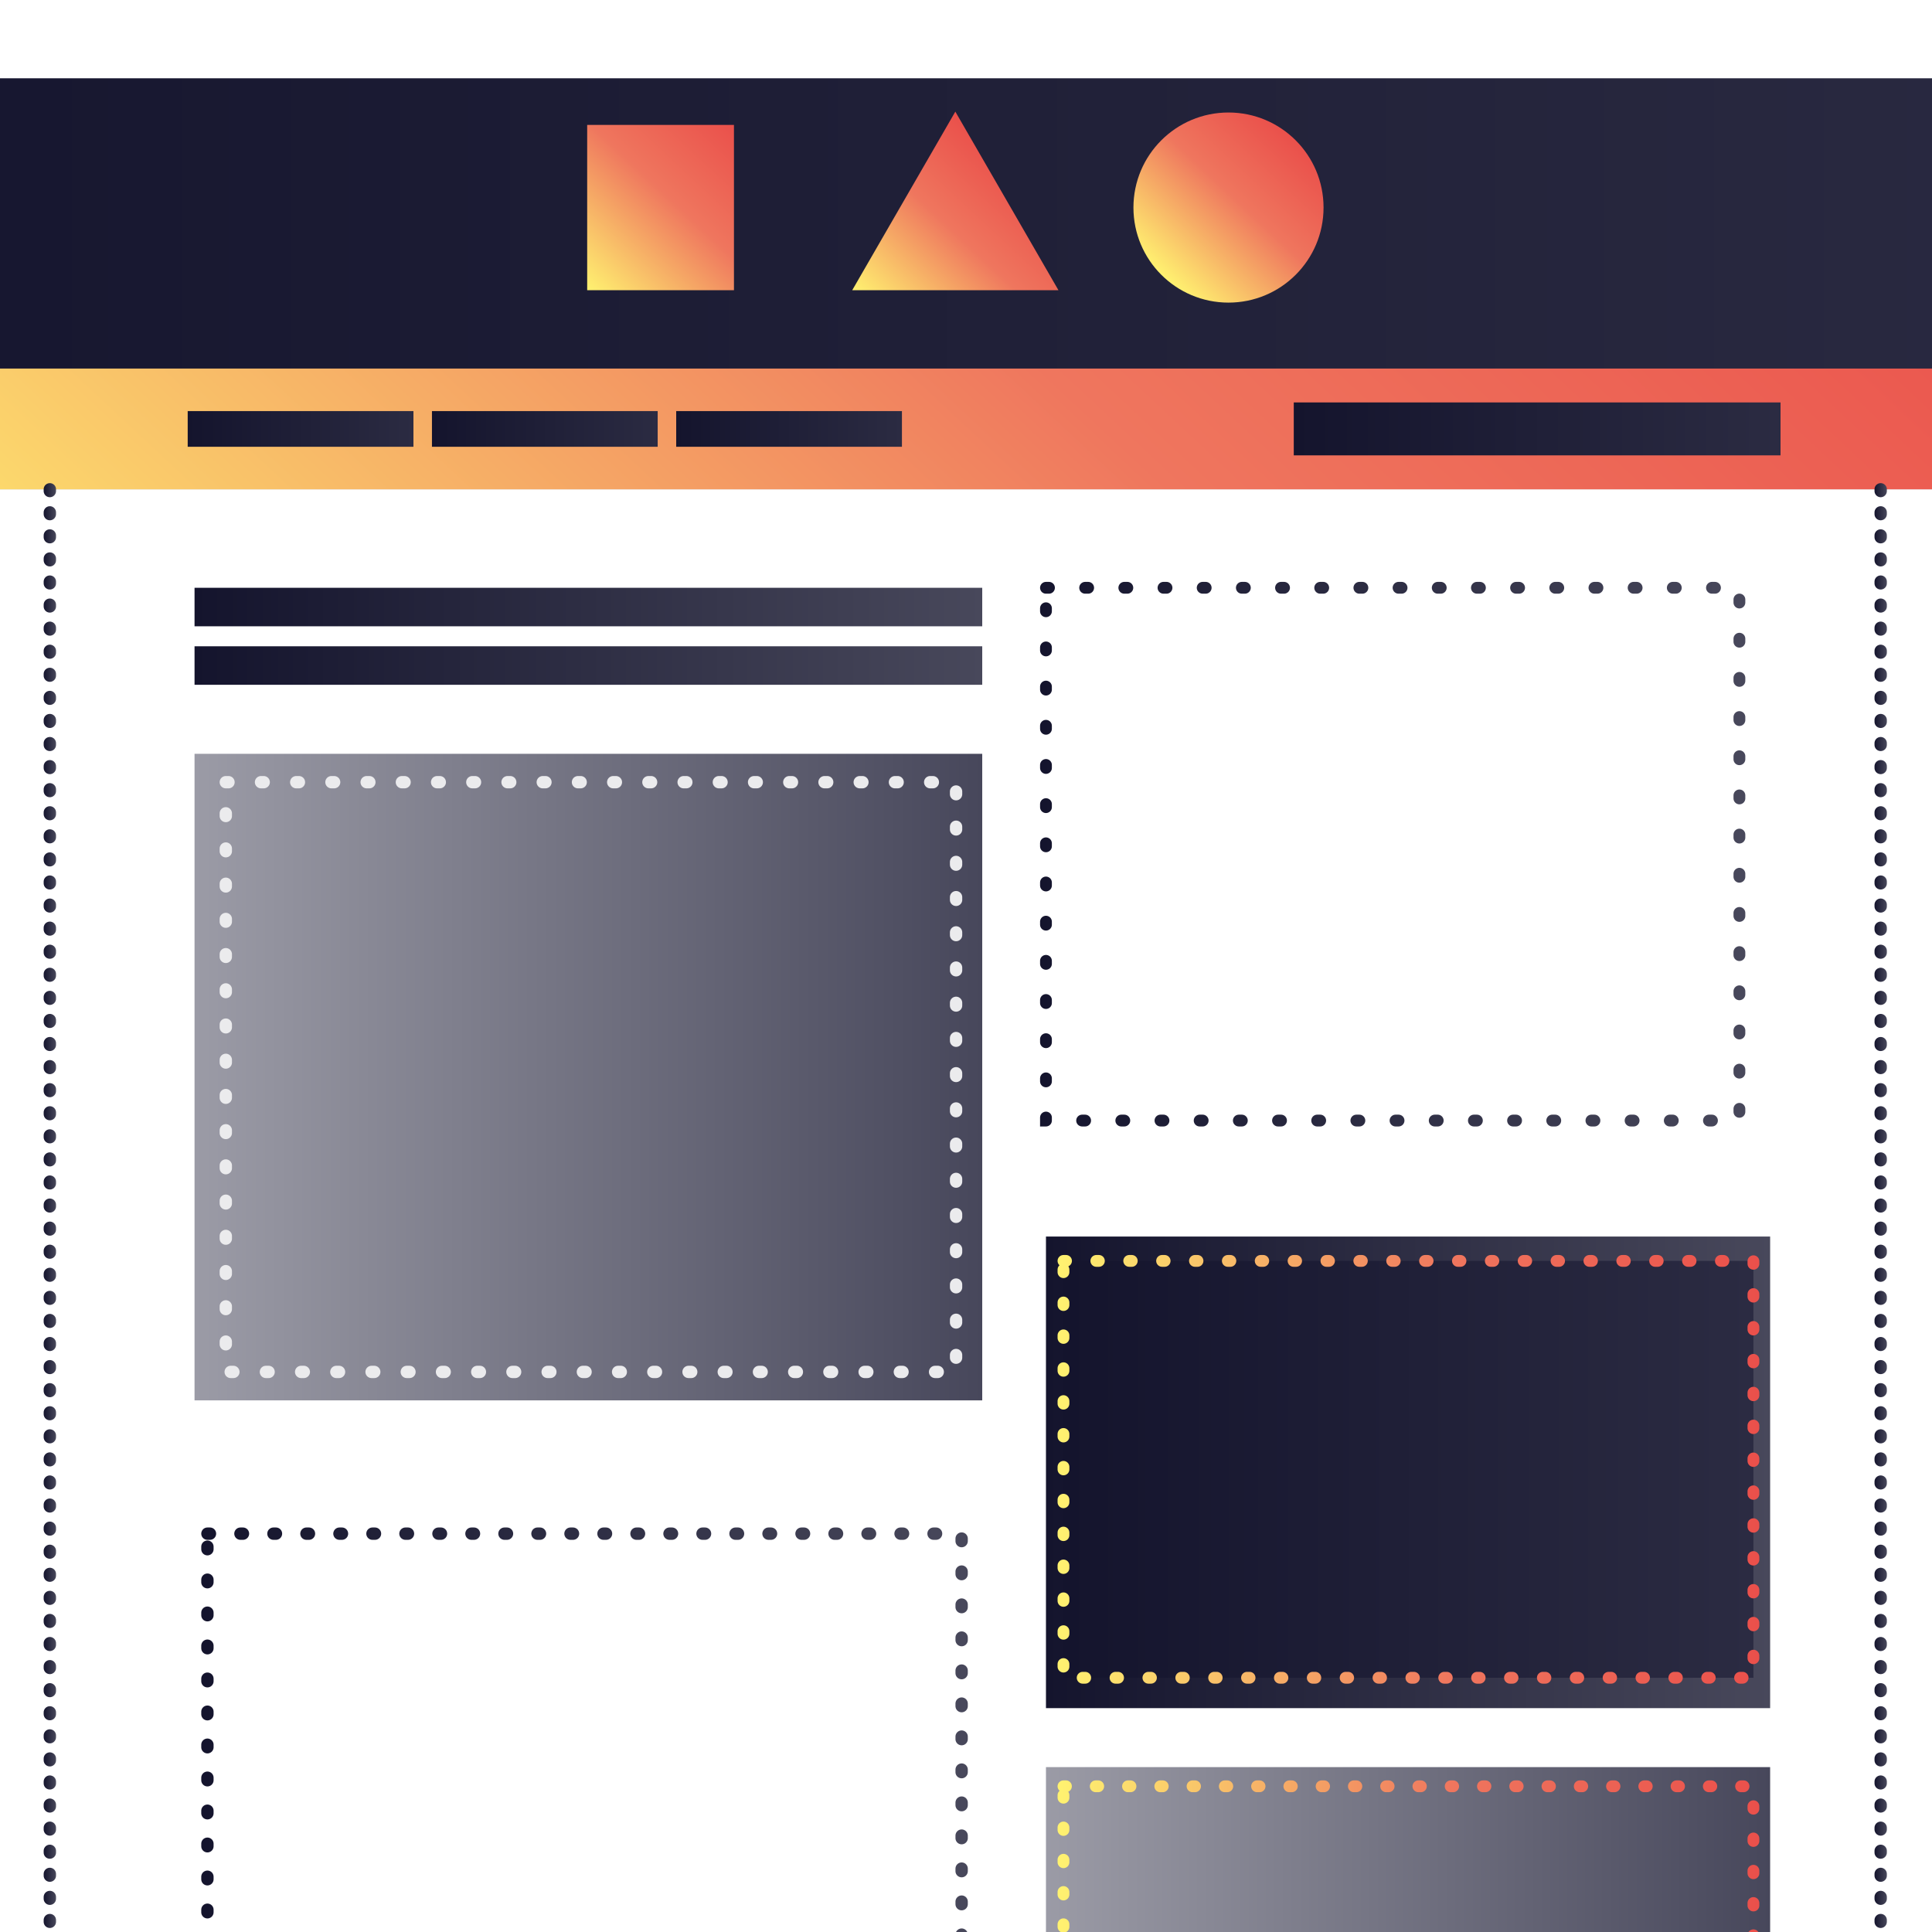 <?xml version="1.0" encoding="UTF-8"?><svg id="Ebene_1" xmlns="http://www.w3.org/2000/svg" xmlns:xlink="http://www.w3.org/1999/xlink" viewBox="0 0 288 288"><defs><style>.cls-1{fill:url(#Unbenannter_Verlauf_55-6);stroke:url(#Unbenannter_Verlauf_8-6);stroke-dasharray:0 0 0 0 .38 4.52 0 0;}.cls-1,.cls-2,.cls-3,.cls-4,.cls-5,.cls-6,.cls-7{stroke-linecap:round;stroke-miterlimit:10;}.cls-1,.cls-2,.cls-5{stroke-width:1.76px;}.cls-8{fill:url(#Unbenannter_Verlauf_55-2);}.cls-9{fill:url(#Unbenannter_Verlauf_55-3);}.cls-10{fill:url(#Unbenannter_Verlauf_55-5);}.cls-11{fill:url(#Unbenannter_Verlauf_55-4);}.cls-12{fill:url(#Unbenannter_Verlauf_10-5);}.cls-13{fill:url(#Unbenannter_Verlauf_10-2);}.cls-14{fill:url(#Unbenannter_Verlauf_10-4);}.cls-15{fill:url(#Unbenannter_Verlauf_12-2);}.cls-2{stroke:url(#Unbenannter_Verlauf_10-3);stroke-dasharray:0 0 0 0 .45 5.39 0 0;}.cls-2,.cls-3,.cls-4,.cls-5,.cls-6,.cls-7{fill:none;}.cls-3{stroke:url(#Unbenannter_Verlauf_10-6);}.cls-3,.cls-4{stroke-dasharray:0 0 0 0 .26 3.18 0 0;}.cls-3,.cls-4,.cls-6,.cls-7{stroke-width:1.84px;}.cls-4{stroke:url(#Unbenannter_Verlauf_10-7);}.cls-5{stroke:url(#Unbenannter_Verlauf_8);stroke-dasharray:0 0 0 0 .37 4.44 0 0;}.cls-6{stroke:#ebebed;stroke-dasharray:0 0 0 0 .4 4.85 0 0;}.cls-7{stroke:url(#Unbenannter_Verlauf_10);stroke-dasharray:0 0 0 0 .38 4.54 0 0;}.cls-16{fill:url(#Unbenannter_Verlauf_8-4);}.cls-17{fill:url(#Unbenannter_Verlauf_8-5);}.cls-18{fill:url(#Unbenannter_Verlauf_8-2);}.cls-19{fill:url(#Unbenannter_Verlauf_8-3);}.cls-20{fill:url(#Unbenannter_Verlauf_55);}.cls-21{fill:url(#Unbenannter_Verlauf_12);}</style><linearGradient id="Unbenannter_Verlauf_55" x1="-46.4" y1="42.31" x2="328.97" y2="42.31" gradientTransform="matrix(1, 0, 0, 1, 0, 0)" gradientUnits="userSpaceOnUse"><stop offset="0" stop-color="#14142d"/><stop offset="1" stop-color="#2b2b42"/></linearGradient><linearGradient id="Unbenannter_Verlauf_10" x1="30.01" y1="302.14" x2="144.27" y2="302.14" gradientTransform="matrix(1, 0, 0, 1, 0, 0)" gradientUnits="userSpaceOnUse"><stop offset="0" stop-color="#14142d"/><stop offset="1" stop-color="#48485b"/></linearGradient><linearGradient id="Unbenannter_Verlauf_12" x1="155.92" y1="280.05" x2="263.87" y2="280.05" gradientTransform="matrix(1, 0, 0, 1, 0, 0)" gradientUnits="userSpaceOnUse"><stop offset="0" stop-color="#9b9ba6"/><stop offset="1" stop-color="#47475b"/></linearGradient><linearGradient id="Unbenannter_Verlauf_10-2" x1="155.92" y1="219.47" x2="263.87" y2="219.47" xlink:href="#Unbenannter_Verlauf_10"/><linearGradient id="Unbenannter_Verlauf_8" x1="157.65" y1="280.22" x2="262.26" y2="280.22" gradientTransform="matrix(1, 0, 0, 1, 0, 0)" gradientUnits="userSpaceOnUse"><stop offset="0" stop-color="#fff270"/><stop offset=".56" stop-color="#ef765e"/><stop offset="1" stop-color="#ea504b"/></linearGradient><linearGradient id="Unbenannter_Verlauf_10-3" x1="155.04" y1="127.33" x2="260.17" y2="127.33" xlink:href="#Unbenannter_Verlauf_10"/><linearGradient id="Unbenannter_Verlauf_10-4" x1="29" y1="90.49" x2="146.41" y2="90.49" xlink:href="#Unbenannter_Verlauf_10"/><linearGradient id="Unbenannter_Verlauf_10-5" x1="29" y1="99.21" x2="146.41" y2="99.21" xlink:href="#Unbenannter_Verlauf_10"/><linearGradient id="Unbenannter_Verlauf_8-2" x1="49.5" y1="162.36" x2="233.07" y2="-34.49" xlink:href="#Unbenannter_Verlauf_8"/><linearGradient id="Unbenannter_Verlauf_55-2" x1="192.86" y1="63.93" x2="265.42" y2="63.93" xlink:href="#Unbenannter_Verlauf_55"/><linearGradient id="Unbenannter_Verlauf_55-3" x1="27.98" y1="63.94" x2="61.64" y2="63.94" xlink:href="#Unbenannter_Verlauf_55"/><linearGradient id="Unbenannter_Verlauf_55-4" x1="64.39" y1="63.94" x2="98.04" y2="63.94" xlink:href="#Unbenannter_Verlauf_55"/><linearGradient id="Unbenannter_Verlauf_55-5" x1="100.8" y1="63.94" x2="134.45" y2="63.94" xlink:href="#Unbenannter_Verlauf_55"/><linearGradient id="Unbenannter_Verlauf_8-3" x1="87.24" y1="42.99" x2="109.71" y2="18.89" xlink:href="#Unbenannter_Verlauf_8"/><linearGradient id="Unbenannter_Verlauf_8-4" x1="132.74" y1="48.57" x2="153.16" y2="26.67" xlink:href="#Unbenannter_Verlauf_8"/><linearGradient id="Unbenannter_Verlauf_8-5" x1="173.47" y1="41.3" x2="192.79" y2="20.58" xlink:href="#Unbenannter_Verlauf_8"/><linearGradient id="Unbenannter_Verlauf_12-2" x1="29" y1="160.56" x2="146.41" y2="160.56" xlink:href="#Unbenannter_Verlauf_12"/><linearGradient id="Unbenannter_Verlauf_55-6" x1="158.53" y1="219.03" x2="261.38" y2="219.03" xlink:href="#Unbenannter_Verlauf_55"/><linearGradient id="Unbenannter_Verlauf_8-6" y1="219.03" y2="219.03" xlink:href="#Unbenannter_Verlauf_8"/><linearGradient id="Unbenannter_Verlauf_10-6" x1="6.52" y1="187.54" x2="8.35" y2="187.54" xlink:href="#Unbenannter_Verlauf_10"/><linearGradient id="Unbenannter_Verlauf_10-7" x1="279.43" y1="187.54" x2="281.27" y2="187.54" xlink:href="#Unbenannter_Verlauf_10"/></defs><rect class="cls-20" x="-46.4" y="11.67" width="375.37" height="61.26"/><rect class="cls-7" x="30.92" y="228.62" width="112.43" height="147.03"/><rect class="cls-21" x="155.92" y="263.42" width="107.95" height="33.25"/><rect class="cls-13" x="155.92" y="184.33" width="107.95" height="70.3"/><rect class="cls-5" x="158.53" y="266.28" width="102.85" height="27.87"/><rect class="cls-2" x="155.92" y="87.62" width="103.37" height="79.42"/><rect class="cls-14" x="29" y="87.62" width="117.42" height="5.74"/><rect class="cls-12" x="29" y="96.34" width="117.42" height="5.74"/><rect class="cls-18" x="-46.4" y="54.94" width="375.37" height="18"/><rect class="cls-8" x="192.86" y="59.99" width="72.56" height="7.89"/><rect class="cls-9" x="27.98" y="61.28" width="33.65" height="5.32"/><rect class="cls-11" x="64.39" y="61.28" width="33.65" height="5.32"/><rect class="cls-10" x="100.8" y="61.28" width="33.65" height="5.32"/><rect class="cls-19" x="87.53" y="18.62" width="21.88" height="24.64"/><polygon class="cls-16" points="142.41 16.64 127.04 43.26 157.78 43.26 142.41 16.64"/><circle class="cls-17" cx="183.13" cy="30.94" r="14.17"/><rect class="cls-15" x="29" y="112.37" width="117.42" height="96.38"/><rect class="cls-6" x="33.66" y="116.6" width="108.86" height="87.91"/><rect class="cls-1" x="158.53" y="187.96" width="102.85" height="62.14"/><line class="cls-3" x1="7.43" y1="72.94" x2="7.43" y2="302.14"/><line class="cls-4" x1="280.35" y1="72.94" x2="280.35" y2="302.14"/></svg>
